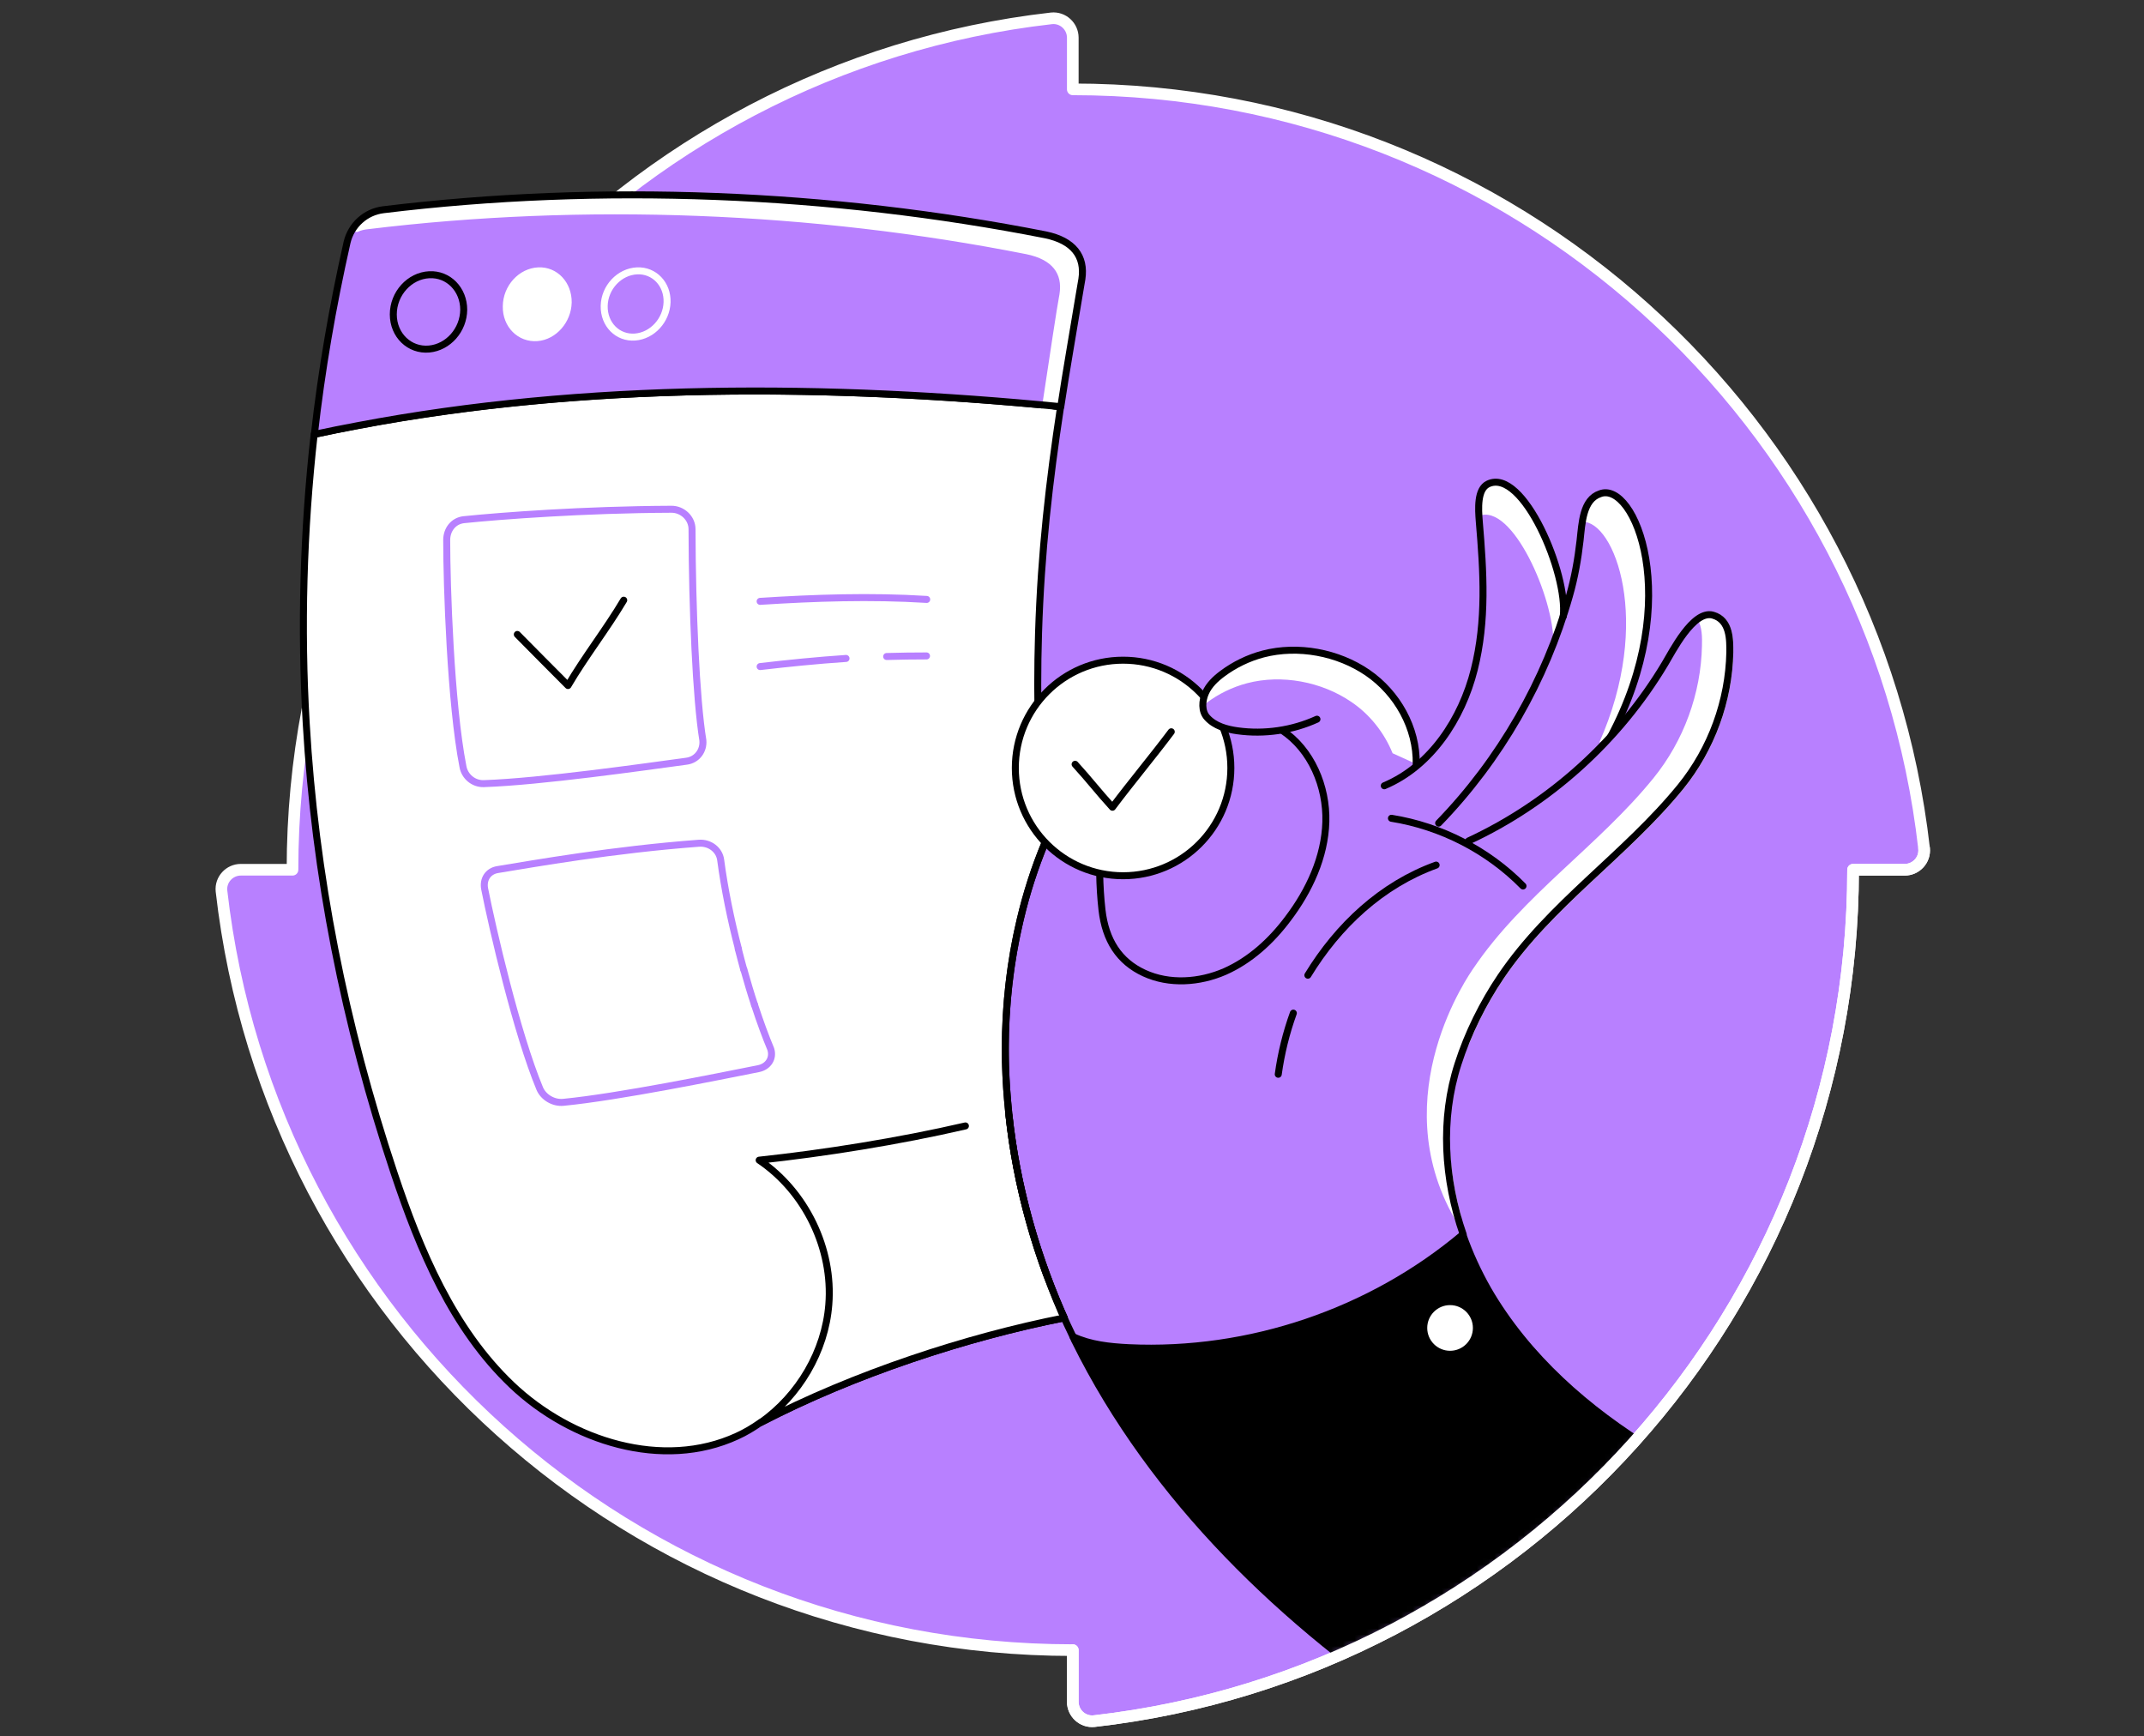 <svg width="368" height="298" viewBox="0 0 368 298" fill="none" xmlns="http://www.w3.org/2000/svg">
<rect x="0" y="0" width="368" height="298" fill="#333333" stroke="none"/>
<path d="M184.135 15.335V6.469C184.135 4.509 182.441 2.949 180.482 3.148C107.157 11.483 50.205 73.716 50.205 149.265H41.338C39.379 149.265 37.818 150.959 38.017 152.918C46.352 226.243 108.585 283.195 184.135 283.195V292.062C184.135 294.021 185.828 295.582 187.788 295.383C261.112 287.047 318.065 224.815 318.065 149.265H326.931C328.891 149.265 330.451 147.572 330.252 145.612C321.917 72.288 259.684 15.335 184.135 15.335Z" fill="#B880FF" stroke="white" stroke-width="2" stroke-miterlimit="10" stroke-linecap="round" stroke-linejoin="round"/>
<mask id="mask0" mask-type="alpha" maskUnits="userSpaceOnUse" x="38" y="2" width="293" height="293">
<path d="M184.362 14.605V5.738C184.362 3.779 182.669 2.218 180.709 2.417C107.385 10.752 50.432 72.985 50.432 148.535H41.566C39.606 148.535 38.045 150.228 38.245 152.188C46.58 225.512 108.813 282.465 184.362 282.465V291.331C184.362 293.291 186.056 294.851 188.015 294.652C261.34 286.317 318.292 224.084 318.292 148.535H327.159C329.118 148.535 330.679 146.841 330.48 144.882C322.144 71.557 259.912 14.605 184.362 14.605Z" fill="#B680FF"/>
</mask>
<g mask="url(#mask0)">
<path d="M283.893 248.924L245.603 295.383C220.431 278.845 197.916 257.259 184.566 230.261C184.4 229.995 184.301 229.663 184.168 229.397C187.156 230.792 190.477 231.124 193.732 231.29C214.387 232.253 235.276 225.18 251.083 211.863C252.212 215.118 253.673 218.273 255.367 221.261C262.075 232.884 272.469 241.984 283.893 248.924Z" fill="black" stroke="black" stroke-width="1.2" stroke-miterlimit="10" stroke-linecap="round" stroke-linejoin="round"/>
</g>
<path d="M184.135 283.195V292.062C184.135 294.021 185.828 295.582 187.788 295.383C261.112 287.047 318.065 224.815 318.065 149.265H326.931C328.891 149.265 330.451 147.572 330.252 145.612" stroke="white" stroke-width="2" stroke-miterlimit="10" stroke-linecap="round" stroke-linejoin="round"/>
<path d="M182.175 225.08C177.194 213.623 173.973 201.303 172.943 188.883C172.678 185.928 172.545 182.972 172.545 180.016C172.545 172.544 173.375 165.106 175.102 157.866C176.165 153.35 177.593 148.9 179.386 144.583C179.452 144.417 179.486 144.317 179.552 144.151C178.224 132.395 177.892 120.474 178.257 108.651C178.689 94.737 180.117 82.483 182.043 69.797C139.934 65.68 95.07 65.58 53.924 74.546C52.065 91.15 51.6 107.721 52.563 124.193C54.057 150.029 59.105 175.699 67.639 201.303C72.089 214.62 77.701 228.036 87.863 237.7C98.025 247.363 113.766 252.345 126.518 246.467C127.913 245.836 129.241 245.039 130.47 244.175H130.503C130.536 244.175 130.536 244.142 130.536 244.142C146.609 235.807 165.97 229.464 182.64 226.176C182.508 225.811 182.342 225.446 182.175 225.08Z" fill="white"/>
<path d="M182.175 225.08C177.194 213.623 173.973 201.303 172.943 188.883C172.678 185.928 172.545 182.972 172.545 180.016C172.545 172.544 173.375 165.106 175.102 157.866C176.165 153.35 177.593 148.9 179.386 144.583C179.452 144.417 179.486 144.317 179.552 144.151C178.224 132.395 177.892 120.474 178.257 108.651C178.689 94.737 180.117 82.483 182.043 69.797C139.934 65.68 95.07 65.58 53.924 74.546C52.065 91.15 51.6 107.721 52.563 124.193C54.057 150.029 59.105 175.699 67.639 201.303C72.089 214.62 77.701 228.036 87.863 237.7C98.025 247.363 113.766 252.345 126.518 246.467C127.913 245.836 129.241 245.039 130.47 244.175H130.503C130.536 244.175 130.536 244.142 130.536 244.142C146.609 235.807 165.97 229.464 182.64 226.176C182.508 225.811 182.342 225.446 182.175 225.08Z" stroke="black" stroke-width="1.2" stroke-miterlimit="10" stroke-linecap="round" stroke-linejoin="round"/>
<path d="M182.674 226.176C166.003 229.464 146.642 235.774 130.569 244.142C137.145 239.493 141.628 231.921 142.259 223.885C143.023 214.321 138.274 204.491 130.304 199.111C141.429 197.916 154.214 195.89 165.704 193.233" fill="white"/>
<path d="M182.674 226.176C166.003 229.464 146.642 235.774 130.569 244.142C137.145 239.493 141.628 231.921 142.259 223.885C143.023 214.321 138.274 204.491 130.304 199.111C141.429 197.916 154.214 195.89 165.704 193.233" stroke="black" stroke-width="1.2" stroke-miterlimit="10" stroke-linecap="round" stroke-linejoin="round"/>
<path d="M173.176 191.407C174.438 202.997 177.56 214.42 182.176 225.08C182.342 225.446 182.508 225.811 182.674 226.176" stroke="black" stroke-width="1.2" stroke-miterlimit="10" stroke-linecap="round" stroke-linejoin="round"/>
<path d="M117.85 130.635C110.478 131.632 92.844 134.155 83.048 134.488C81.321 134.554 79.76 133.292 79.461 131.565C77.336 120.706 76.672 100.482 76.672 92.678C76.672 90.885 77.834 89.39 79.594 89.191C86.07 88.527 100.184 87.464 115.194 87.398C117.12 87.365 118.78 88.925 118.78 90.818C118.813 104.467 119.478 120.009 120.64 127.049C120.806 128.842 119.61 130.403 117.85 130.635Z" stroke="#B880FF" stroke-width="1.2" stroke-miterlimit="10" stroke-linecap="round" stroke-linejoin="round"/>
<path d="M129.507 172.445C130.47 175.4 131.433 177.991 132.296 180.05C132.794 181.61 131.865 183.072 130.171 183.404C123.131 184.798 106.228 188.252 96.697 189.182C95.003 189.348 93.276 188.319 92.645 186.824C88.694 177.327 84.543 159.427 83.181 152.52C82.882 150.926 83.746 149.498 85.439 149.232C91.716 148.203 105.265 145.812 119.976 144.716C121.836 144.583 123.463 145.845 123.695 147.572C124.359 152.586 125.455 157.9 126.751 162.881" stroke="#B880FF" stroke-width="1.2" stroke-miterlimit="10" stroke-linecap="round" stroke-linejoin="round"/>
<path d="M127.68 166.401C128.278 168.526 128.876 170.552 129.507 172.445" stroke="#B880FF" stroke-width="1.2" stroke-miterlimit="10" stroke-linecap="round" stroke-linejoin="round"/>
<path d="M126.717 162.848C127.016 164.043 127.348 165.239 127.647 166.368" stroke="#B880FF" stroke-width="1.2" stroke-miterlimit="10" stroke-linecap="round" stroke-linejoin="round"/>
<path d="M185.662 47.913C185.629 48.112 185.596 48.311 185.563 48.477C185.43 49.275 185.297 50.072 185.164 50.835C184.035 57.676 182.972 63.388 182.043 69.797C142.458 65.912 100.449 65.613 61.363 73.052C58.872 73.517 56.382 74.015 53.924 74.546C55.186 63.62 57.046 52.629 59.536 41.603C60.234 38.614 62.724 36.356 65.779 35.991C103.139 31.442 142.524 33.002 179.452 40.308C184.234 41.304 186.293 43.994 185.662 47.913Z" fill="#B880FF"/>
<path d="M185.231 48.644C185.197 48.843 185.164 49.042 185.131 49.208C184.998 50.005 184.865 50.802 184.732 51.566C183.603 58.407 182.906 63.07 181.943 69.413C181.113 69.314 180.235 70.001 179.438 69.935C180.301 64.422 180.98 59.569 181.943 53.525C182.076 52.761 182.209 51.964 182.341 51.167C182.375 51.001 182.408 50.802 182.441 50.603C183.072 46.684 181.013 43.994 176.264 43.031C139.469 35.759 100.25 34.198 63.023 38.747C62.392 38.814 61.794 38.947 61.23 39.212C62.359 37.917 63.986 36.987 65.813 36.788C103.039 32.272 142.259 33.833 179.087 41.072C183.803 42.035 185.862 44.725 185.231 48.644Z" fill="white" stroke="white" stroke-width="1.2" stroke-miterlimit="10" stroke-linecap="round" stroke-linejoin="round"/>
<path d="M130.47 103.205C139.801 102.607 149.465 102.275 159.062 102.873" stroke="#B880FF" stroke-width="1.2" stroke-miterlimit="10" stroke-linecap="round" stroke-linejoin="round"/>
<path d="M152.188 112.67C154.479 112.603 156.771 112.57 159.029 112.57" stroke="#B880FF" stroke-width="1.2" stroke-miterlimit="10" stroke-linecap="round" stroke-linejoin="round"/>
<path d="M130.47 114.396C135.318 113.832 140.233 113.334 145.214 113.002" stroke="#B880FF" stroke-width="1.2" stroke-miterlimit="10" stroke-linecap="round" stroke-linejoin="round"/>
<path d="M79.594 53.16C79.561 56.614 76.938 59.602 73.65 59.901C70.296 60.2 67.506 57.543 67.506 53.957C67.506 50.37 70.296 47.315 73.683 47.149C76.971 46.983 79.594 49.673 79.594 53.16Z" stroke="black" stroke-width="1.2" stroke-miterlimit="10" stroke-linecap="round" stroke-linejoin="round"/>
<path d="M97.527 51.898C97.461 54.986 95.103 57.709 92.214 57.942C89.258 58.174 86.834 55.783 86.9 52.562C86.933 49.341 89.424 46.618 92.413 46.485C95.302 46.352 97.56 48.776 97.527 51.898Z" fill="white" stroke="white" stroke-width="1.2" stroke-miterlimit="10" stroke-linecap="round" stroke-linejoin="round"/>
<path d="M114.497 51.865C114.397 54.953 111.973 57.61 109.017 57.842C106.028 58.075 103.637 55.684 103.704 52.496C103.77 49.308 106.327 46.618 109.349 46.485C112.305 46.352 114.596 48.776 114.497 51.865Z" stroke="white" stroke-width="1.2" stroke-miterlimit="10" stroke-linecap="round" stroke-linejoin="round"/>
<path d="M88.793 108.884C91.682 111.806 94.572 114.728 97.494 117.651C100.416 112.67 104.102 107.987 107.058 103.006" stroke="black" stroke-width="1.2" stroke-miterlimit="10" stroke-linecap="round" stroke-linejoin="round"/>
<path d="M276.421 126.484L274.495 127.447C283.76 106.659 277.085 89.357 271.606 89.556C271.938 87.398 272.669 85.405 274.661 84.741C280.539 82.45 289.074 102.807 276.421 126.484Z" fill="white"/>
<path d="M268.285 105.729C268.285 105.762 268.285 105.762 268.285 105.762C267.754 107.323 267.222 108.884 266.625 110.445C266.791 102.74 259.551 86.169 253.806 88.56C253.673 86.468 253.707 83.811 255.4 83.014C261.411 80.225 269.115 98.456 268.285 105.729Z" fill="white"/>
<path d="M246.932 141.262C257.492 130.37 265.263 116.821 269.381 102.275C270.277 99.154 270.842 95.966 271.207 92.745C271.539 89.756 271.672 85.737 274.628 84.741C280.539 82.45 289.074 102.84 276.421 126.484" stroke="black" stroke-width="1.2" stroke-miterlimit="10" stroke-linecap="round" stroke-linejoin="round"/>
<path d="M252.079 144.317C266.027 137.842 277.915 127.082 285.786 113.898C286.981 111.939 290.601 104.666 293.988 105.563C297.01 106.393 296.911 109.88 296.911 111.939C296.745 120.274 293.723 128.51 288.476 134.986C278.978 146.675 266.027 155.11 257.592 167.596C254.537 172.113 251.913 177.393 250.253 182.607C247.197 192.071 247.862 202.399 251.149 211.863L252.079 144.317Z" fill="#B880FF"/>
<path d="M296.911 111.972C296.745 120.308 293.723 128.543 288.476 135.019C278.978 146.708 266.027 155.143 257.592 167.63C255.267 171.083 253.208 174.936 251.614 178.887C251.614 178.887 245.039 190.145 250.187 208.841C238.231 187.92 252.843 167.331 253.408 166.501C261.843 154.014 274.827 145.579 284.292 133.89C289.539 127.414 292.561 119.178 292.727 110.843C292.76 109.482 292.793 107.456 291.896 106.028C292.594 105.629 293.291 105.43 294.022 105.629C297.011 106.393 296.911 109.913 296.911 111.972Z" fill="white" stroke="white" stroke-width="1.2" stroke-miterlimit="10" stroke-linecap="round" stroke-linejoin="round"/>
<path d="M252.079 144.317C266.027 137.842 277.915 127.082 285.786 113.898C286.981 111.939 290.601 104.666 293.988 105.563C297.01 106.393 296.911 109.88 296.911 111.939C296.745 120.274 293.723 128.51 288.476 134.986C278.978 146.675 266.027 155.11 257.592 167.596C254.537 172.113 251.913 177.393 250.253 182.607C247.197 192.071 247.862 202.399 251.149 211.863" stroke="black" stroke-width="1.2" stroke-miterlimit="10" stroke-linecap="round" stroke-linejoin="round"/>
<path d="M238.829 140.432C247.33 141.793 255.367 145.911 261.411 152.055" stroke="black" stroke-width="1.2" stroke-miterlimit="10" stroke-linecap="round" stroke-linejoin="round"/>
<path d="M221.992 173.873C220.764 177.26 219.9 180.78 219.402 184.367" stroke="black" stroke-width="1.2" stroke-miterlimit="10" stroke-linecap="round" stroke-linejoin="round"/>
<path d="M268.318 105.795C269.148 98.556 261.444 80.225 255.433 83.047C253.507 83.944 253.74 87.365 253.906 89.49C254.636 98.157 255.168 106.493 253.042 114.928C250.917 123.363 245.637 131.466 237.6 134.853" stroke="black" stroke-width="1.2" stroke-miterlimit="10" stroke-linecap="round" stroke-linejoin="round"/>
<path d="M184.168 229.398C183.471 227.97 182.806 226.542 182.175 225.08C177.194 213.623 173.973 201.303 172.944 188.883C172.047 178.489 172.711 167.962 175.102 157.866C176.165 153.35 177.593 148.9 179.386 144.583C179.585 144.052 179.851 143.52 180.083 142.956C180.814 141.295 181.378 139.602 182.64 138.307C183.902 137.045 186.161 136.547 187.522 137.709C188.651 138.738 188.718 140.432 188.718 141.926C188.684 144.517 188.684 147.206 188.751 149.863C188.784 151.988 188.917 154.114 189.149 156.173C189.747 161.353 192.072 165.006 196.389 166.999C200.706 168.991 205.886 168.626 210.237 166.733C214.587 164.807 218.207 161.486 221.063 157.667C224.716 152.852 227.405 147.074 227.572 141.03C227.738 134.986 225.081 128.643 220.033 125.322" stroke="black" stroke-width="1.2" stroke-miterlimit="10" stroke-linecap="round" stroke-linejoin="round"/>
<path d="M192.769 150.295C202.985 150.295 211.266 142.013 211.266 131.798C211.266 121.582 202.985 113.301 192.769 113.301C182.553 113.301 174.272 121.582 174.272 131.798C174.272 142.013 182.553 150.295 192.769 150.295Z" fill="white" stroke="black" stroke-width="1.2" stroke-miterlimit="10" stroke-linecap="round" stroke-linejoin="round"/>
<path d="M184.533 131.167C186.991 133.857 188.485 135.849 190.942 138.539C194.13 134.288 197.85 129.838 201.038 125.588" stroke="black" stroke-width="1.2" stroke-miterlimit="10" stroke-linecap="round" stroke-linejoin="round"/>
<path d="M226.044 123.429C221.826 125.355 217.011 126.053 212.428 125.422C210.502 125.156 208.51 124.591 207.215 123.163C206.185 122.068 206.318 120.241 206.916 118.913C207.513 117.551 208.643 116.489 209.805 115.625C211.897 114.064 214.288 112.902 216.812 112.238C222.789 110.677 229.664 111.972 234.744 115.459C239.825 118.946 243.213 124.957 243.08 131.133L226.044 123.429Z" fill="#B880FF"/>
<path d="M243.047 131.1L239.028 129.274C237.6 125.754 235.11 122.599 231.955 120.474C226.874 116.987 220 115.692 214.056 117.252C211.532 117.917 209.141 119.079 207.082 120.64C206.883 120.806 206.683 120.972 206.484 121.138C206.451 120.407 206.65 119.61 206.949 118.946C207.547 117.618 208.676 116.555 209.871 115.658C211.93 114.098 214.321 112.935 216.845 112.271C222.789 110.71 229.697 112.005 234.745 115.492C239.792 118.946 243.179 124.923 243.047 131.1Z" fill="white"/>
<path d="M248.892 231.822C251.056 231.822 252.81 230.067 252.81 227.903C252.81 225.739 251.056 223.984 248.892 223.984C246.727 223.984 244.973 225.739 244.973 227.903C244.973 230.067 246.727 231.822 248.892 231.822Z" fill="white"/>
<path d="M246.5 148.468C237.135 151.856 229.663 158.863 224.483 167.364" stroke="black" stroke-width="1.2" stroke-miterlimit="10" stroke-linecap="round" stroke-linejoin="round"/>
<path d="M226.044 123.429C221.826 125.355 217.011 126.053 212.428 125.422C210.502 125.156 208.51 124.591 207.215 123.163C206.185 122.068 206.318 120.241 206.916 118.913C207.513 117.551 208.643 116.489 209.805 115.625C211.897 114.064 214.288 112.902 216.812 112.238C222.789 110.677 229.664 111.972 234.744 115.459C239.825 118.946 243.213 124.957 243.08 131.133" stroke="black" stroke-width="1.2" stroke-miterlimit="10" stroke-linecap="round" stroke-linejoin="round"/>
<path d="M179.485 40.308C142.524 33.035 103.172 31.442 65.813 35.991C62.758 36.356 60.267 38.614 59.569 41.603C57.079 52.629 55.186 63.62 53.957 74.546C56.415 74.015 58.905 73.517 61.396 73.052C100.482 65.613 142.491 65.912 182.076 69.797C183.039 63.421 184.068 57.709 185.197 50.835C185.33 50.072 185.463 49.275 185.596 48.477C185.629 48.311 185.662 48.112 185.695 47.913C186.293 43.994 184.234 41.304 179.485 40.308Z" stroke="black" stroke-width="1.2" stroke-miterlimit="10" stroke-linecap="round" stroke-linejoin="round"/>
</svg>

